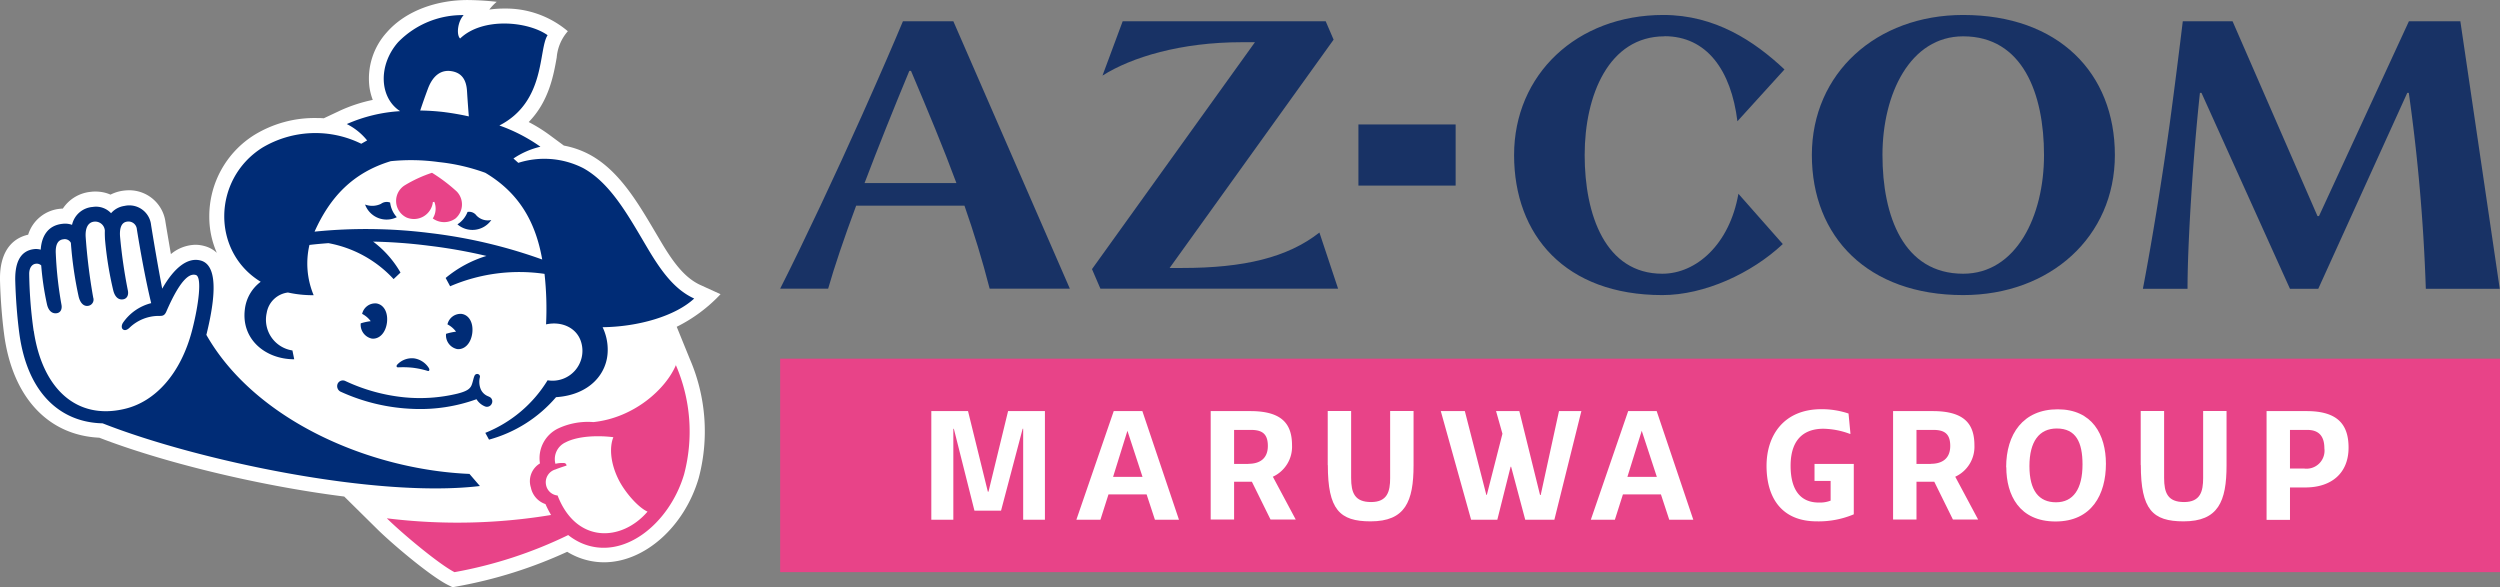 <svg xmlns="http://www.w3.org/2000/svg" width="386.015" height="90.671" viewBox="0 0 386.015 90.671">
  <rect x="0" y="0" width="386.015" height="90.671" fill="#808080" stroke="none"/>
  <g id="group-logo-color" transform="translate(0.003 0.01)">
    <g id="グループ_174" data-name="グループ 174" transform="translate(120.457 2.301)">
      <rect id="長方形_186" data-name="長方形 186" width="15.01" height="9.44" transform="translate(89.289 16.906)" fill="#183265"/>
      <path id="パス_493" data-name="パス 493" d="M99.274,39.747H97.358L122.677,4.494,121.453,1.65H90.11l-3.12,8.394C91.473,7.2,99.1,4.889,108.477,4.889h2.054L85.37,39.925l1.3,3.022h36.7l-2.883-8.67c-4.937,3.871-11.672,5.471-21.192,5.471Z" transform="translate(-37.22 -0.682)" fill="#183265"/>
      <path id="パス_494" data-name="パス 494" d="M79.95,1.65c-1.422,3.4-3.338,7.841-6.32,14.516-3.95,8.848-9.045,19.691-12.64,26.781H68.4c.948-3.338,2.449-7.781,4.325-12.818H89.449c1.481,4.246,2.765,8.413,3.891,12.818h12.383L87.731,1.65ZM74.025,26.633C76.1,21.163,78.488,15.2,80.937,9.313h.257c2.686,6.34,5.016,11.929,7.011,17.321H74.045Z" transform="translate(-60.99 -0.682)" fill="#183265"/>
      <path id="パス_495" data-name="パス 495" d="M216.588,1.65H208.61L194.725,31.729h-.237L181.375,1.65h-7.683c-.533,4.4-1.2,9.756-2.034,15.938-1.106,8.018-2.686,17.854-4.128,25.378h6.893c0-6.853.829-20.244,1.916-30.257h.237l13.667,30.257h4.365L208.353,12.71h.237a282.874,282.874,0,0,1,2.627,30.257h11.415L216.549,1.65Z" transform="translate(42.884 -0.682)" fill="#183265"/>
      <path id="パス_496" data-name="パス 496" d="M165.014,1.16c-13.39,0-23.364,8.986-23.364,21.626s8.65,21.626,23.364,21.626c13.41,0,23.423-8.986,23.423-21.626S179.747,1.16,165.014,1.16Zm0,39.954h0c-9.2,0-12.462-8.868-12.462-18.328s4.286-18.328,12.462-18.328h0c9.2,0,12.482,8.868,12.482,18.328S173.19,41.114,165.014,41.114Z" transform="translate(17.652 -1.16)" fill="#183265"/>
      <path id="パス_497" data-name="パス 497" d="M141.576,4.438c6.577,0,10.309,5.293,11.277,13.134l7.268-8C155.46,5.189,149.4,1.16,141.418,1.16c-13.39,0-23.048,9.223-23.048,21.626s7.92,21.626,22.89,21.626c6.5,0,13.785-3.357,18.6-7.88l-6.853-7.762c-1.363,7.8-6.5,12.344-11.751,12.344-8.769,0-11.988-9.045-11.988-18.328S133.024,4.458,141.6,4.458Z" transform="translate(-5.046 -1.16)" fill="#183265"/>
    </g>
    <rect id="長方形_187" data-name="長方形 187" width="265.556" height="32.962" transform="translate(120.457 55.368)" fill="#e84388"/>
    <g id="グループ_175" data-name="グループ 175" transform="translate(143.801 63.17)">
      <path id="パス_498" data-name="パス 498" d="M90.368,48.9H86.99V34.855h-.079L83.574,47.5H79.466l-3.18-12.64h-.079V48.9h-3.4V32.13h5.668l3.061,12.442h.1L84.66,32.13h5.688V48.9Z" transform="translate(-72.81 -31.834)" fill="#fff"/>
      <path id="パス_499" data-name="パス 499" d="M89.937,32.13h4.4L99.989,48.9H96.276l-1.284-3.91H89.107L87.863,48.9H84.15L89.917,32.13Zm-.118,10.151h4.542l-2.33-7.11Z" transform="translate(-61.754 -31.834)" fill="#fff"/>
      <path id="パス_500" data-name="パス 500" d="M94.65,48.9V32.13h6.122c5.076,0,6.438,2.153,6.438,5.313a5.086,5.086,0,0,1-2.962,4.819l3.535,6.616h-3.891l-2.883-5.846H98.264v5.846H94.65Zm5.826-8.631c1.758,0,3-.81,3-2.765s-.987-2.469-2.627-2.469H98.264v5.253h2.212Z" transform="translate(-51.516 -31.834)" fill="#fff"/>
      <path id="パス_501" data-name="パス 501" d="M103.8,40.474V32.12h3.614V42.449c0,2.311.553,3.733,3.081,3.733s2.943-1.659,2.943-3.693V32.12h3.614v8.394c0,5.589-1.284,8.65-6.636,8.65-4.779,0-6.6-1.817-6.6-8.69Z" transform="translate(-42.595 -31.843)" fill="#fff"/>
      <path id="パス_502" data-name="パス 502" d="M121.132,32.13h3.634l3.2,12.956h.1l2.824-12.956h3.456L130.178,48.9h-4.5L123.5,40.721h-.079L121.369,48.9h-4.049L112.64,32.13h3.713l3.318,12.936h.079l2.409-9.44-.987-3.5Z" transform="translate(-33.977 -31.834)" fill="#fff"/>
      <path id="パス_503" data-name="パス 503" d="M130.137,32.13h4.4L140.19,48.9h-3.713l-1.284-3.91h-5.866l-1.244,3.91H124.37l5.767-16.768Zm-.118,10.151h4.542l-2.33-7.11Z" transform="translate(-22.54 -31.834)" fill="#fff"/>
      <path id="パス_504" data-name="パス 504" d="M148,46.121V43.06h-2.488V40.433h6.063v7.781a13.931,13.931,0,0,1-5.708,1.086c-5.411,0-7.762-3.614-7.762-8.571,0-4.641,2.607-8.749,8.492-8.749a13.074,13.074,0,0,1,4.167.671l.3,3.14h-.1a12.211,12.211,0,0,0-4.088-.79c-2.41,0-5.056,1.086-5.056,5.727,0,3.772,1.56,5.668,4.345,5.668A4.6,4.6,0,0,0,148,46.1Z" transform="translate(-9.144 -31.98)" fill="#fff"/>
      <path id="パス_505" data-name="パス 505" d="M148,48.9V32.13h6.122c5.076,0,6.438,2.153,6.438,5.313a5.086,5.086,0,0,1-2.962,4.819l3.535,6.616h-3.891l-2.883-5.846h-2.745v5.846H148Zm5.826-8.631c1.758,0,3-.81,3-2.765s-.988-2.469-2.627-2.469h-2.587v5.253h2.212Z" transform="translate(0.499 -31.834)" fill="#fff"/>
      <path id="パス_506" data-name="パス 506" d="M156.84,40.937c0-5.135,2.627-8.947,7.959-8.947s7.446,3.91,7.446,8.413c0,4.74-2.192,8.907-7.781,8.907s-7.6-4.088-7.6-8.374Zm11.791-.435c0-3.377-.987-5.55-3.97-5.55-2.725,0-4.226,2.014-4.226,5.806s1.462,5.589,4.108,5.589,4.088-2.034,4.088-5.846Z" transform="translate(9.118 -31.97)" fill="#fff"/>
      <path id="パス_507" data-name="パス 507" d="M167.36,40.474V32.12h3.614V42.449c0,2.311.553,3.733,3.081,3.733S177,44.523,177,42.489V32.12h3.614v8.394c0,5.589-1.284,8.65-6.636,8.65-4.779,0-6.6-1.817-6.6-8.69Z" transform="translate(19.374 -31.843)" fill="#fff"/>
      <path id="パス_508" data-name="パス 508" d="M177.2,48.9V32.13h6.182c4.937,0,6.478,2.212,6.478,5.648,0,3.871-2.567,6.142-6.675,6.142h-2.37v5H177.2Zm5.806-7.9a2.779,2.779,0,0,0,3.12-3.12c0-2.014-.987-2.844-2.627-2.844h-2.686V41Z" transform="translate(28.968 -31.834)" fill="#fff"/>
    </g>
    <g id="グループ_181" data-name="グループ 181" transform="translate(-0.003 -0.01)">
      <path id="パス_509" data-name="パス 509" d="M104.479,50.451a23.736,23.736,0,0,0,6.774-5.036l-3.12-1.422c-2.409-1.106-4.187-3.476-6.1-6.715l-.77-1.3c-2.785-4.72-5.648-9.6-10.132-12.067a13.837,13.837,0,0,0-4.068-1.442l-2.271-1.679a24,24,0,0,0-3.16-1.955c3.12-3.18,3.851-7.268,4.325-9.974a6.993,6.993,0,0,1,1.718-4.049,14.8,14.8,0,0,0-9.835-3.5,15.845,15.845,0,0,0-2.291.158,7.247,7.247,0,0,1,1.145-1.2,43.379,43.379,0,0,0-4.5-.276c-4.621,0-9.46,1.56-12.462,4.977A10.629,10.629,0,0,0,57.04,13.42a9.235,9.235,0,0,0,.513,1.995,23.727,23.727,0,0,0-5.016,1.639l-2.548,1.2c-.434-.04-.849-.04-1.284-.04a17.775,17.775,0,0,0-9.46,2.627,14.8,14.8,0,0,0-6.932,12.66,13.738,13.738,0,0,0,1.165,5.53,4.422,4.422,0,0,0-1.9-1.047,5.435,5.435,0,0,0-1.382-.2,6.119,6.119,0,0,0-3.812,1.442c-.316-1.856-.612-3.594-.829-4.9a5.648,5.648,0,0,0-5.648-4.957,7.223,7.223,0,0,0-1.126.1,6.069,6.069,0,0,0-1.718.573,5.692,5.692,0,0,0-2.311-.474,4.533,4.533,0,0,0-.731.04A5.827,5.827,0,0,0,9.7,32.2a2.147,2.147,0,0,0-.355.02,5.709,5.709,0,0,0-5,4.009c-1.8.395-4.483,1.9-4.345,7.149.079,2.745.3,5.668.632,8.216C1.9,61.274,7.389,67.2,15.328,67.574c9.421,3.654,24.193,7.367,37.821,9.085l5,4.937c2.212,2.212,8.236,7.327,11.04,8.729l.691.336.75-.138a70.312,70.312,0,0,0,16.945-5.332,11.259,11.259,0,0,0,1.185.632,10.825,10.825,0,0,0,4.5.987h0c6.241,0,12.4-5.451,14.615-12.976a28.1,28.1,0,0,0-1.363-18.407l-2.034-5Z" transform="translate(0.003 0.01)" fill="#fff"/>
      <g id="グループ_180" data-name="グループ 180" transform="translate(2.351 2.319)">
        <path id="パス_510" data-name="パス 510" d="M74.894,28.51c-1.521,3.673-6.419,8.176-12.758,8.848a10.822,10.822,0,0,0-5.451.987,5.083,5.083,0,0,0-2.8,5.392,3.2,3.2,0,0,0-1.4,3.733,3.4,3.4,0,0,0,2.251,2.548A14.928,14.928,0,0,0,55.6,51.7a88.806,88.806,0,0,1-25.359.513c2.311,2.291,8.078,7.11,10.448,8.315A67.206,67.206,0,0,0,58.245,54.8a9.646,9.646,0,0,0,1.916,1.185c6.537,2.962,13.726-2.943,15.978-10.566A25.815,25.815,0,0,0,74.855,28.53ZM56.626,48.694a2.013,2.013,0,0,1-1.8-1.619,2.06,2.06,0,0,1,1.461-2.409c.474-.2,1.382-.494,1.7-.592a.4.4,0,0,0-.415-.395,4.387,4.387,0,0,0-1.3.119,2.841,2.841,0,0,1,1.58-3.318c1.9-.987,5-1.086,7.367-.79-.612,1.5-.494,3.93.79,6.517.928,1.876,2.943,4.266,4.483,4.977-4.029,4.681-11.02,4.937-13.884-2.488Z" transform="translate(27.138 25.497)" fill="#e84388"/>
        <g id="グループ_179" data-name="グループ 179" transform="translate(32.275)">
          <g id="グループ_178" data-name="グループ 178">
            <g id="グループ_177" data-name="グループ 177" transform="translate(17.435 44.513)">
              <g id="グループ_176" data-name="グループ 176" transform="translate(0 8.477)">
                <path id="パス_511" data-name="パス 511" d="M49.766,32.708a2.063,2.063,0,0,1-1.224-1.086,3,3,0,0,1-.158-1.856.4.4,0,0,0-.257-.513.44.44,0,0,0-.553.237c-.158.316-.237.849-.415,1.343-.237.711-.81,1.066-2.192,1.422a24.734,24.734,0,0,1-8.295.573A27.956,27.956,0,0,1,27.587,30.3a.884.884,0,0,0-1.145.415.958.958,0,0,0,.395,1.224,29.494,29.494,0,0,0,11.376,2.686,25.535,25.535,0,0,0,9.658-1.5,2.761,2.761,0,0,0,1.343,1.126.814.814,0,0,0,1.027-.474.766.766,0,0,0-.533-1.066Z" transform="translate(-26.357 -26.794)" fill="#002c76"/>
                <path id="パス_512" data-name="パス 512" d="M31.255,29.407c-.3.02-.336-.257-.1-.474a3.092,3.092,0,0,1,2.587-.908,3.26,3.26,0,0,1,2.212,1.442c.217.316.079.573-.138.494a13.5,13.5,0,0,0-2.311-.494,14.17,14.17,0,0,0-2.251-.059Z" transform="translate(-21.829 -27.995)" fill="#002c76"/>
              </g>
              <path id="パス_513" data-name="パス 513" d="M30.57,23.717a2.075,2.075,0,0,0-2.153,1.619,3.838,3.838,0,0,1,1.323,1.126,8.443,8.443,0,0,0-1.54.336,2.18,2.18,0,0,0,1.7,2.35c1.086.138,2.133-.79,2.35-2.469C32.446,25.04,31.715,23.855,30.57,23.717Z" transform="translate(-24.561 -23.703)" fill="#002c76"/>
              <path id="パス_514" data-name="パス 514" d="M37.24,24.537a2.075,2.075,0,0,0-2.153,1.619,3.838,3.838,0,0,1,1.323,1.126,8.443,8.443,0,0,0-1.54.336,2.18,2.18,0,0,0,1.7,2.35c1.086.138,2.133-.79,2.35-2.469C39.116,25.86,38.385,24.675,37.24,24.537Z" transform="translate(-18.058 -22.903)" fill="#002c76"/>
            </g>
            <path id="パス_515" data-name="パス 515" d="M90.091,44.941c-2.9-1.323-4.937-3.97-7.11-7.623C80,32.3,77.254,27.166,72.948,24.8a13.228,13.228,0,0,0-10.013-.81l-.75-.671A12.433,12.433,0,0,1,66.352,21.5a25.829,25.829,0,0,0-6.34-3.278c7.209-3.693,6-11.771,7.446-13.943-3.081-2.172-10.053-2.8-13.509.513-.612-.573-.375-2.646.553-3.614A13.831,13.831,0,0,0,44.37,5.363c-3.12,3.555-2.883,8.591.316,10.645A23.911,23.911,0,0,0,36.451,18a9.425,9.425,0,0,1,3.14,2.528l-.908.513a16.01,16.01,0,0,0-15.286.612c-7.7,4.878-7.86,16.057-.237,20.7A6.173,6.173,0,0,0,20.71,46.62c-.573,4.6,3.16,7.7,7.623,7.7l-.276-1.363a4.8,4.8,0,0,1-3.97-5.806,3.784,3.784,0,0,1,3.278-3.14,17.752,17.752,0,0,0,3.97.415,12.676,12.676,0,0,1-.652-7.762c.987-.118,1.955-.2,2.923-.276a18.133,18.133,0,0,1,10.072,5.55l1.066-1.007a15.844,15.844,0,0,0-4.226-4.779,79.367,79.367,0,0,1,8.571.632h0a80.082,80.082,0,0,1,8.927,1.58,18.068,18.068,0,0,0-6.3,3.4l.691,1.284a27,27,0,0,1,14.575-1.916h0a49.2,49.2,0,0,1,.237,7.8c2.37-.533,4.779.494,5.431,2.785a4.614,4.614,0,0,1-5.194,5.846,19.986,19.986,0,0,1-9.618,8.117l.573,1.047a20.857,20.857,0,0,0,10.349-6.557c5.155-.336,7.959-3.614,7.979-7.228a8.006,8.006,0,0,0-.79-3.575c5.471-.059,11.218-1.7,14.161-4.444ZM51.6,16.166a34.96,34.96,0,0,0-3.812-.257c.375-1.126.75-2.192,1.185-3.357.81-2.172,2.133-2.943,3.594-2.725,1.619.237,2.35,1.323,2.449,3.12.059.987.158,2.39.277,3.871-1.244-.276-2.488-.494-3.713-.652Z" transform="translate(-17.53 -1.164)" fill="#002c76"/>
          </g>
          <path id="パス_516" data-name="パス 516" d="M59.745,27.876c-1.007-5.747-3.515-10.27-8.789-13.41a30.079,30.079,0,0,0-7.209-1.659,31.065,31.065,0,0,0-7.386-.138C30.5,14.446,26.98,18.218,24.59,23.551a78.762,78.762,0,0,1,17.814.217h0a78.223,78.223,0,0,1,17.34,4.088Z" transform="translate(-10.646 9.897)" fill="#fff"/>
          <path id="パス_517" data-name="パス 517" d="M36.645,18A2.939,2.939,0,0,1,32.6,20.412a2.839,2.839,0,0,1-.237-5.016,20.294,20.294,0,0,1,4.147-1.9,25.567,25.567,0,0,1,3.812,2.883,2.862,2.862,0,0,1-.178,4.167,2.993,2.993,0,0,1-3.515,0,2.826,2.826,0,0,0,.237-2.567l-.2.039Z" transform="translate(-4.432 10.863)" fill="#e84388"/>
          <path id="パス_518" data-name="パス 518" d="M35.76,18.494a3.549,3.549,0,0,0,5.234-.671,2.421,2.421,0,0,1-2.311-.711,1.381,1.381,0,0,0-1.363-.533,3.973,3.973,0,0,1-1.56,1.916Z" transform="translate(0.245 13.828)" fill="#002c76"/>
          <path id="パス_519" data-name="パス 519" d="M33.438,18.137a3.542,3.542,0,0,1-4.9-1.955,3.132,3.132,0,0,0,2.449-.1,1.476,1.476,0,0,1,1.422-.2A4.045,4.045,0,0,0,33.438,18.137Z" transform="translate(-6.795 13.079)" fill="#002c76"/>
        </g>
        <path id="パス_520" data-name="パス 520" d="M72.923,59.356l-1.6-1.856C55.86,56.848,38.2,49.2,30.7,36.031c.02-.1.059-.2.079-.316,1.817-7.5,1.086-10.606-.948-11.159S25.7,25.7,23.885,28.9c-.652-3.377-1.343-7.485-1.718-9.816a3.377,3.377,0,0,0-4.108-2.962,3.343,3.343,0,0,0-2.074,1.126,3.164,3.164,0,0,0-2.824-.968,3.529,3.529,0,0,0-3.2,2.765,3.143,3.143,0,0,0-1.481-.158c-2.409.257-3.239,2.133-3.357,3.989a2.788,2.788,0,0,0-.849-.1c-2.627.2-3.14,2.646-3.081,4.937.079,2.765.3,5.589.612,7.979,1.244,9.48,6.478,13.864,12.877,14,14.654,5.767,42.324,11.593,58.282,9.677ZM4.036,35.439a68.415,68.415,0,0,1-.691-8.828c0-.928.434-1.5,1.027-1.56a1.008,1.008,0,0,1,.829.257,44.016,44.016,0,0,0,.889,6c.237,1.066.849,1.481,1.5,1.382.592-.079.849-.612.75-1.244a58.348,58.348,0,0,1-.889-7.979c-.079-1.5.415-2.113,1.165-2.192a1.061,1.061,0,0,1,1.165.553,58.771,58.771,0,0,0,1.2,8.295c.237.968.77,1.56,1.5,1.422a.968.968,0,0,0,.75-1.264,89.1,89.1,0,0,1-1.165-9.361c-.079-1.284.3-2.271,1.323-2.37a1.49,1.49,0,0,1,1.639,1.422c-.02.415,0,.849.02,1.284a54.579,54.579,0,0,0,1.264,7.86c.237,1.007.79,1.58,1.58,1.422.553-.118.829-.632.691-1.343a79.846,79.846,0,0,1-1.2-8.236c-.119-1.323.158-2.291,1.066-2.409a1.3,1.3,0,0,1,1.521,1.185c.434,2.725,1.284,7.584,2.212,11.4a7.513,7.513,0,0,0-4.365,3.041c-.257.415-.237.889.059,1.047.217.138.553.1.968-.3a6.525,6.525,0,0,1,4.542-1.817c.474,0,.829.02,1.126-.652,2.409-5.569,3.812-5.885,4.562-5.668.987.276.454,4.562-.573,8.532-1.738,6.7-5.668,11-10.349,12.126-7.465,1.817-12.778-3.081-14.1-12.008Z" transform="translate(-1.188 13.354)" fill="#002c76"/>
      </g>
    </g>
  </g>
</svg>
